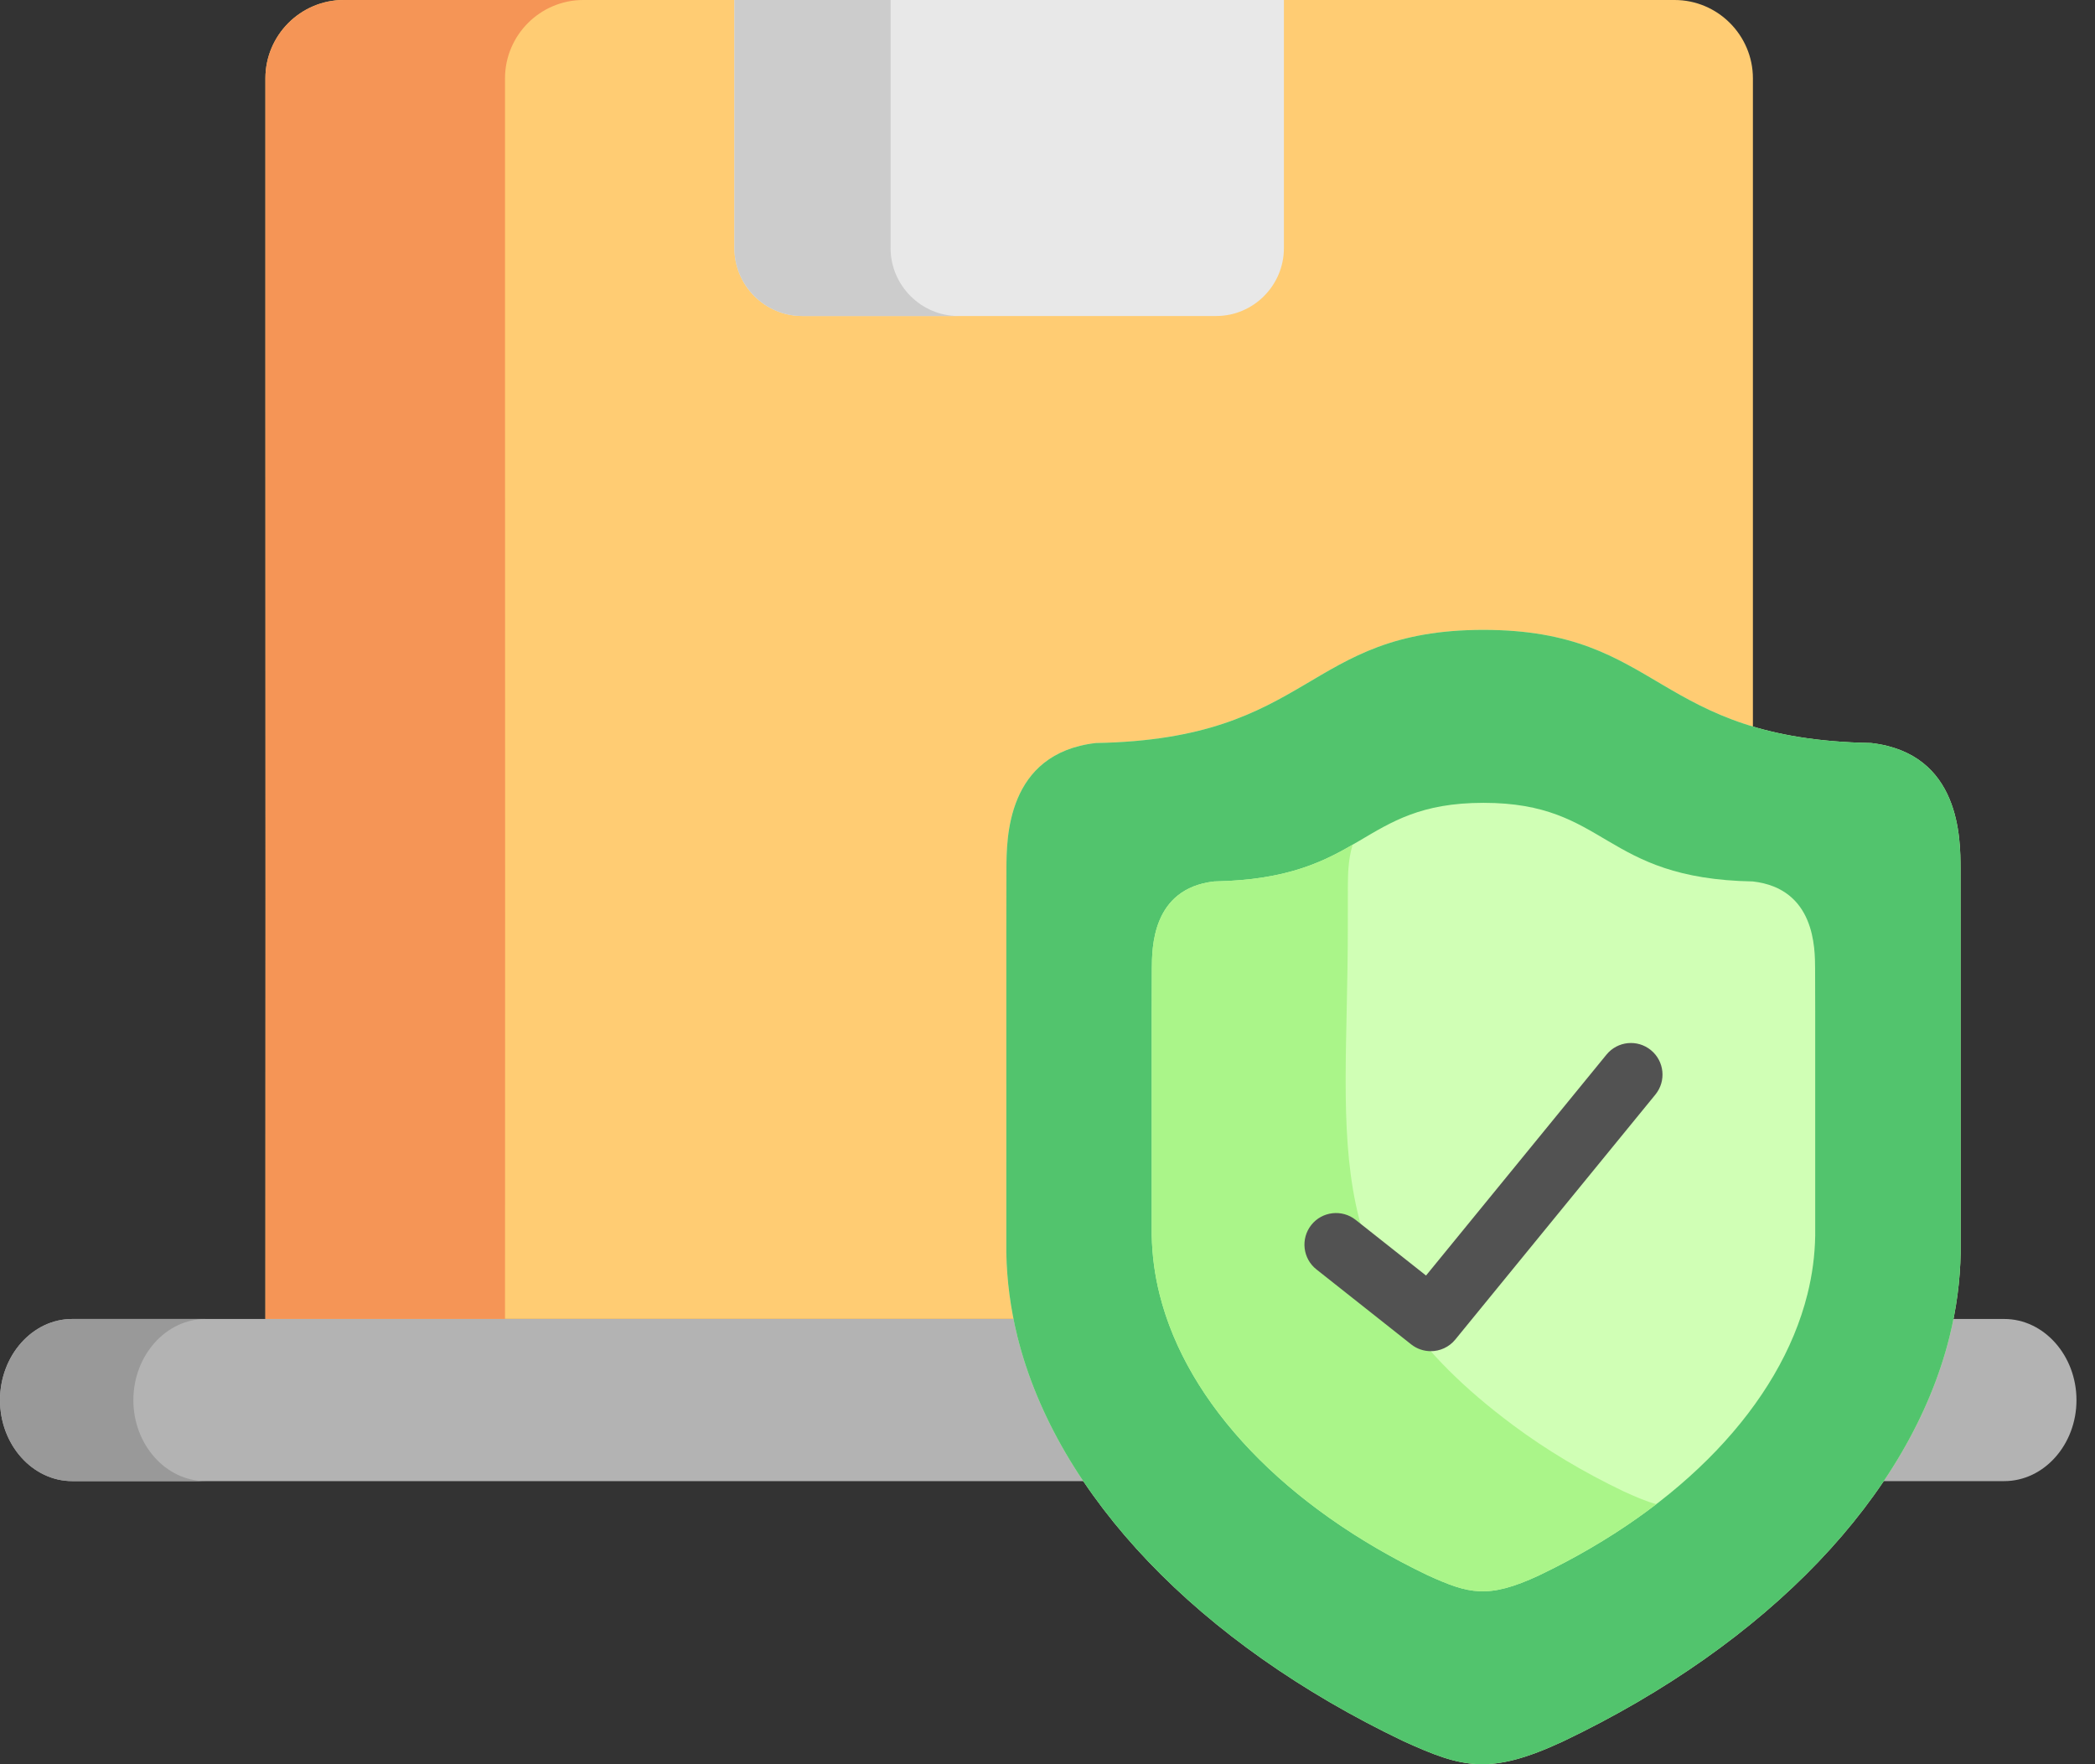 <svg width="38" height="32" viewBox="0 0 38 32" fill="none" xmlns="http://www.w3.org/2000/svg">
<rect x="0" y="0" width="38" height="32" fill="#333333" stroke="none"/>
<path fill-rule="evenodd" clip-rule="evenodd" d="M19.768 22.72V19.171L19.772 18.031C19.774 17.493 19.768 15.94 21.392 15.753C25.349 15.682 23.652 13.701 26.908 13.701C29.426 13.701 29.89 14.886 31.795 15.454V1.422C31.795 0.639 31.157 0 30.375 0C21.312 0 15.039 0 6.234 0C5.452 0 4.814 0.639 4.814 1.422V6.313L4.816 16.297L4.814 23.924H19.898C19.819 23.527 19.774 23.124 19.768 22.72Z" fill="#FFCC73"/>
<path fill-rule="evenodd" clip-rule="evenodd" d="M9.162 16.297L9.16 6.313V1.422C9.16 0.639 9.798 0 10.58 0H6.234C5.452 0 4.814 0.639 4.814 1.422V6.313L4.816 16.297L4.814 23.924H9.16L9.162 16.297Z" fill="#F59556"/>
<path fill-rule="evenodd" clip-rule="evenodd" d="M13.321 0V4.502C13.321 5.177 13.873 5.732 14.55 5.732H22.06C22.736 5.732 23.288 5.177 23.288 4.502V0H13.321Z" fill="#E8E8E8"/>
<path fill-rule="evenodd" clip-rule="evenodd" d="M13.321 0V4.502C13.321 5.177 13.873 5.732 14.55 5.732H17.383C16.709 5.732 16.154 5.177 16.154 4.502V0H13.321Z" fill="#CCCCCC"/>
<path fill-rule="evenodd" clip-rule="evenodd" d="M3.439 26.865H36.354C37.074 26.865 37.664 26.204 37.664 25.396C37.664 24.587 37.074 23.924 36.354 23.924H1.31C0.589 23.924 0 24.587 0 25.396C0 26.204 0.589 26.865 1.31 26.865H3.439Z" fill="#B3B3B3"/>
<path fill-rule="evenodd" clip-rule="evenodd" d="M1.31 23.924C0.589 23.924 0 24.587 0 25.396C0 26.204 0.589 26.865 1.31 26.865H3.729C3.009 26.865 2.419 26.204 2.419 25.396C2.419 24.587 3.009 23.924 3.729 23.924H1.31Z" fill="#999999"/>
<path fill-rule="evenodd" clip-rule="evenodd" d="M35.561 15.755C35.559 15.217 35.563 13.665 33.939 13.477C29.984 13.406 30.165 11.425 26.908 11.425C23.652 11.425 23.832 13.406 19.877 13.477C18.253 13.665 18.258 15.217 18.255 15.755L18.253 22.72C18.262 23.232 18.331 23.742 18.455 24.247C19.173 27.125 21.744 29.809 25.461 31.584C26.526 32.068 27.022 32.205 28.356 31.584C32.073 29.809 34.644 27.125 35.361 24.247C35.486 23.742 35.555 23.232 35.563 22.72L35.561 15.755Z" fill="#D0FFB5"/>
<path fill-rule="evenodd" clip-rule="evenodd" d="M26.908 11.425C23.652 11.425 23.832 13.407 19.877 13.477C18.253 13.665 18.258 15.217 18.255 15.755L18.253 16.895V22.72C18.262 23.232 18.331 23.742 18.455 24.247C19.173 27.125 21.744 29.809 25.461 31.584C26.526 32.068 27.022 32.205 28.356 31.584C32.073 29.809 34.644 27.125 35.361 24.247C35.486 23.742 35.555 23.232 35.563 22.72V16.895L35.561 15.755C35.559 15.218 35.563 13.665 33.939 13.477C29.984 13.406 30.165 11.425 26.908 11.425ZM20.893 17.571C20.896 17.198 20.891 16.119 22.021 15.988C24.771 15.938 24.644 14.562 26.908 14.562C29.173 14.562 29.048 15.938 31.795 15.988C32.925 16.119 32.921 17.198 32.923 17.571L32.925 18.364V22.412C32.919 22.769 32.872 23.124 32.784 23.475C32.285 25.475 30.498 27.34 27.916 28.575C26.988 29.007 26.642 28.91 25.901 28.575C23.319 27.34 21.531 25.475 21.033 23.475C20.945 23.124 20.898 22.769 20.891 22.412V18.364L20.893 17.571Z" fill="#52C46D"/>
<path fill-rule="evenodd" clip-rule="evenodd" d="M24.447 16.844L24.448 16.05C24.451 15.893 24.448 15.607 24.534 15.323C23.967 15.65 23.31 15.964 22.021 15.988C20.891 16.119 20.895 17.198 20.893 17.571L20.891 18.364V22.412C20.898 22.769 20.945 23.124 21.033 23.475C21.239 24.301 21.664 25.105 22.277 25.849C23.145 26.91 24.386 27.85 25.901 28.575C26.642 28.91 26.988 29.007 27.916 28.575C28.702 28.198 29.415 27.764 30.043 27.284C29.864 27.234 29.679 27.155 29.456 27.054C28.717 26.701 28.041 26.295 27.443 25.849C23.838 23.161 24.447 20.874 24.447 16.844Z" fill="#AAF589"/>
<path d="M25.952 24.508C25.828 24.508 25.702 24.468 25.597 24.385L23.878 23.025C23.63 22.829 23.588 22.469 23.784 22.22C23.98 21.972 24.341 21.93 24.589 22.126L25.866 23.136L29.139 19.129C29.339 18.884 29.7 18.847 29.945 19.048C30.19 19.248 30.226 19.609 30.026 19.854L26.396 24.298C26.283 24.436 26.118 24.508 25.952 24.508Z" fill="#525252"/>
</svg>
